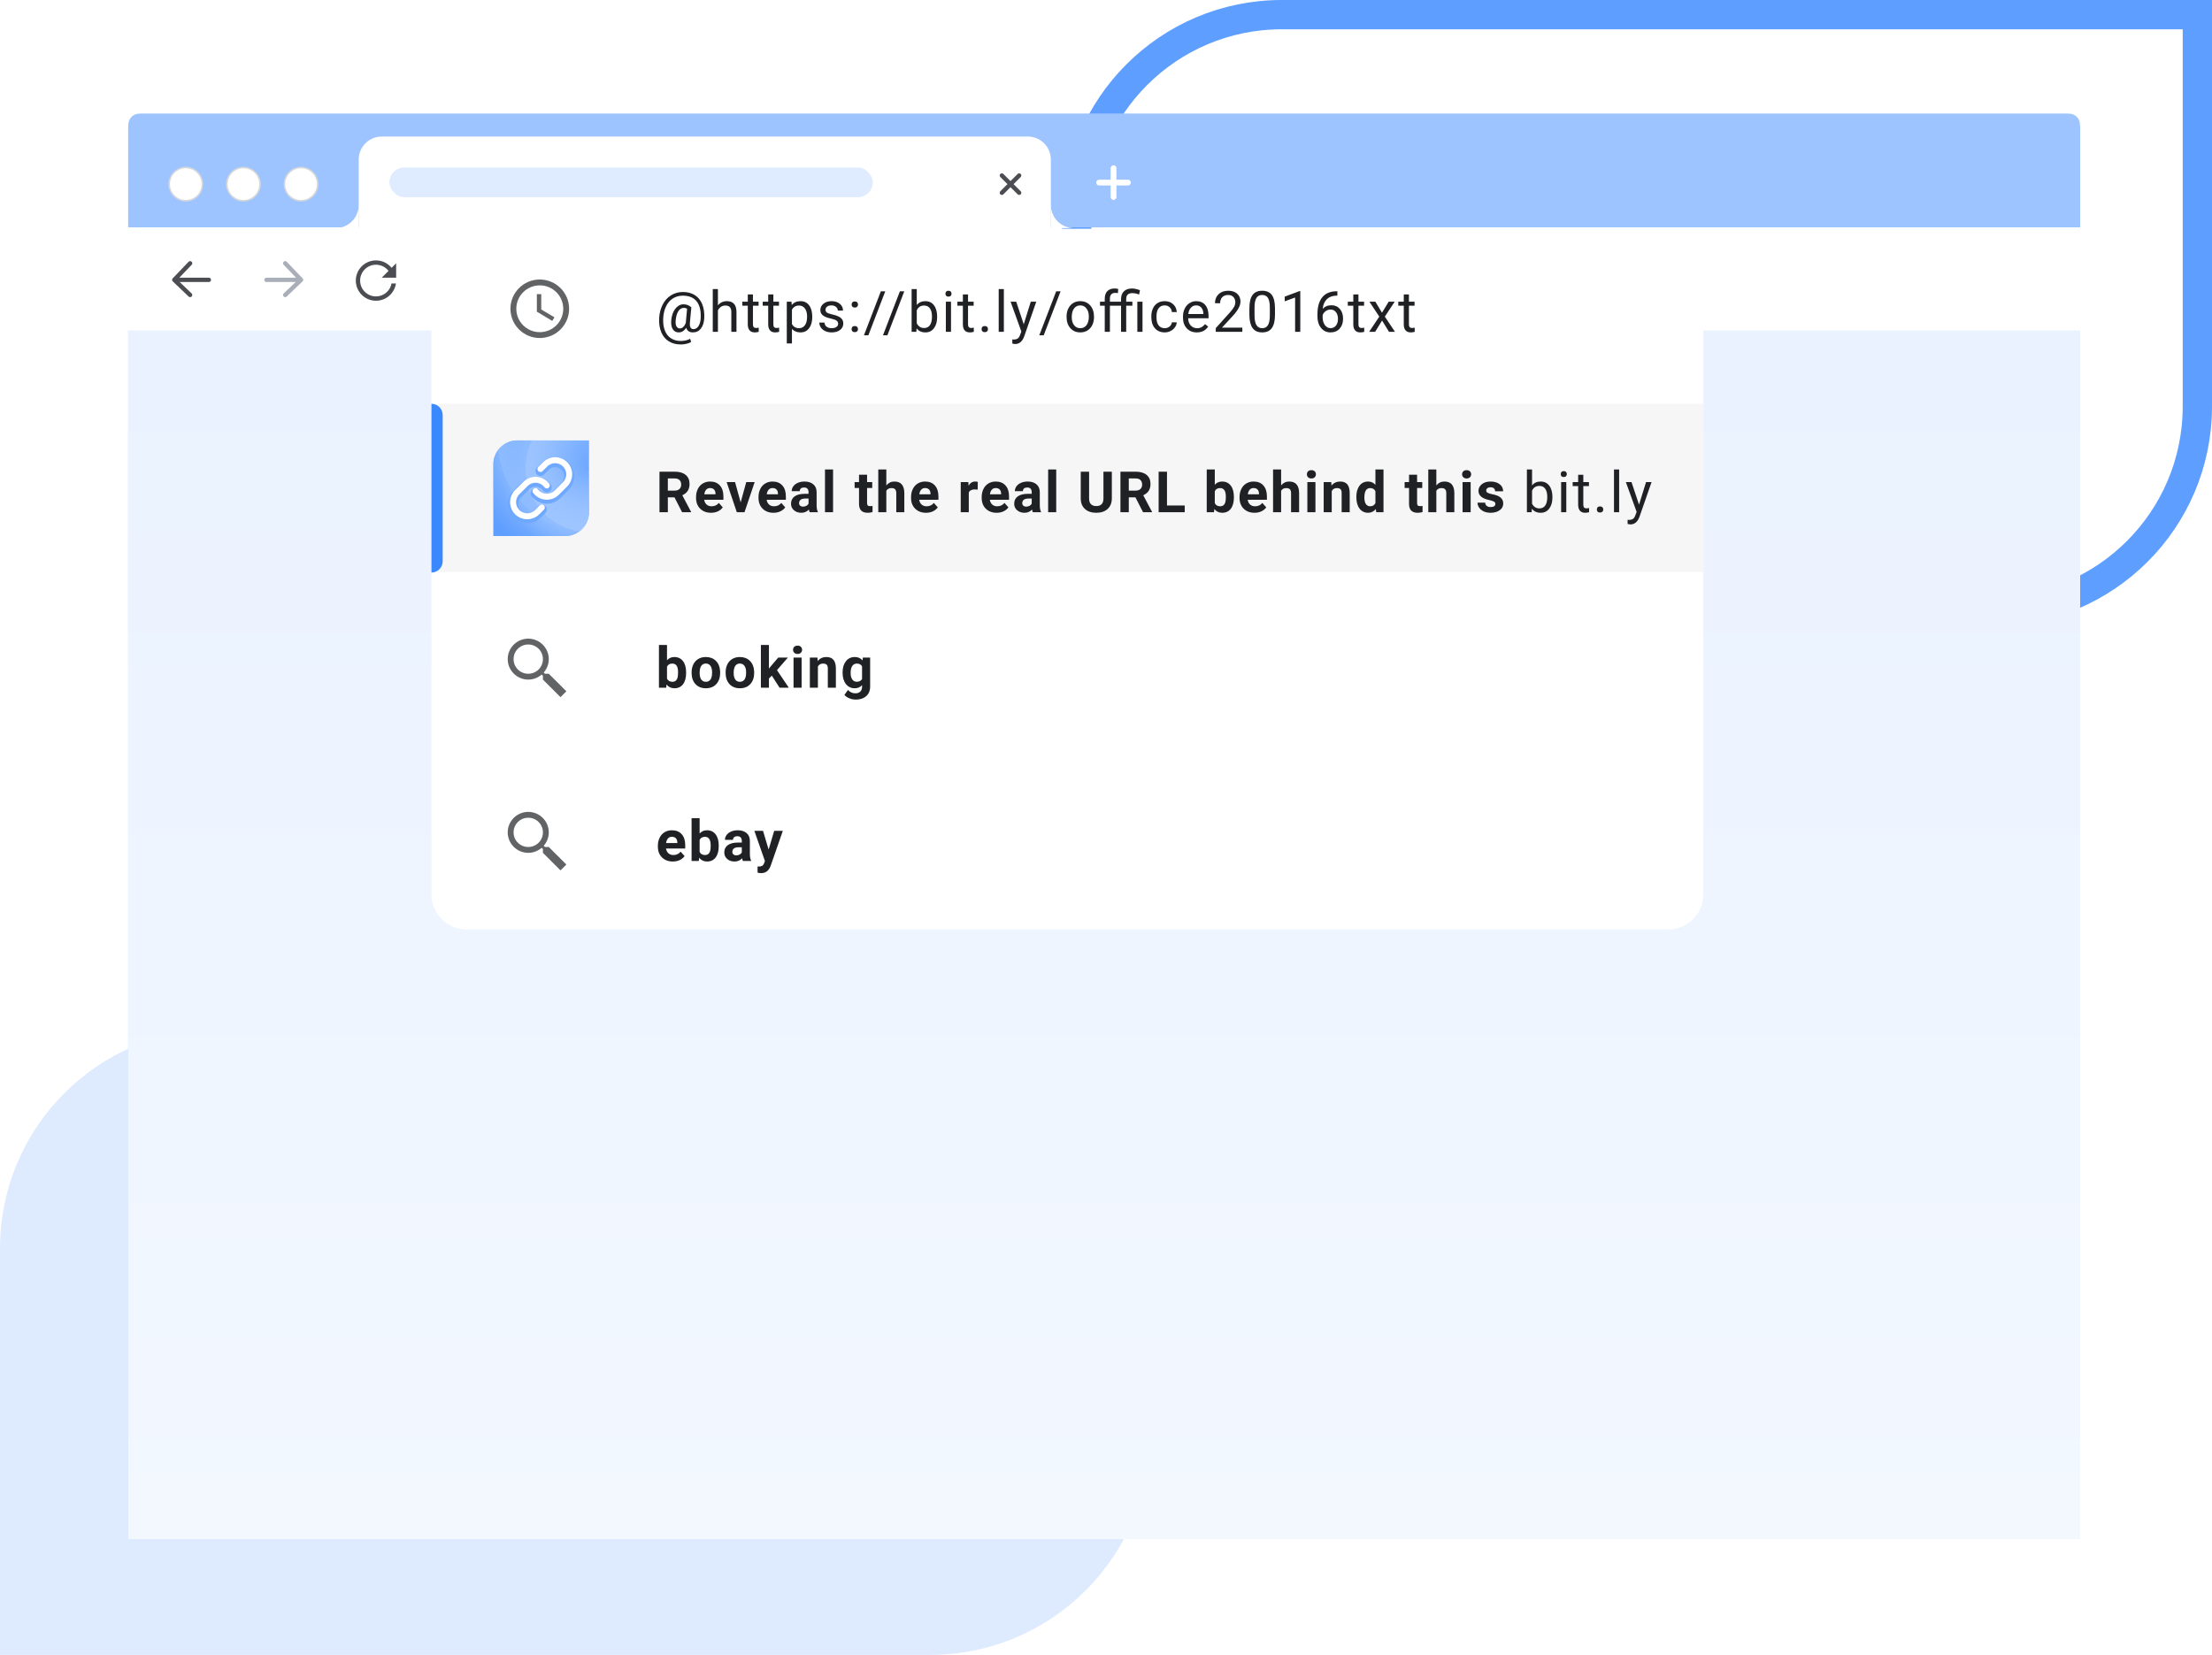 <svg width="604" height="452" viewBox="0 0 604 452" fill="none" xmlns="http://www.w3.org/2000/svg">
<path d="M294 60C294 29.072 319.072 4 350 4H600V111C600 141.928 574.928 167 544 167H294V60Z" stroke="#5D9EFF" stroke-width="8"/>
<path opacity="0.2" d="M0 341C0 307.863 26.863 281 60 281H314V392C314 425.137 287.137 452 254 452H0V341Z" fill="#5D9EFF"/>
<rect x="35" y="90.222" width="533" height="330.164" fill="#C7DDFF"/>
<rect x="35" y="90.222" width="533" height="330.164" fill="url(#paint0_linear)"/>
<g clip-path="url(#clip0)">
<rect width="651.444" height="28.324" transform="translate(35 62.471)" fill="white"/>
<g filter="url(#filter0_d)">
<rect x="35" y="62.471" width="651" height="28" fill="white"/>
</g>
<path fill-rule="evenodd" clip-rule="evenodd" d="M138.853 75.059V74.272C138.853 73.403 138.149 72.699 137.28 72.699C136.411 72.699 135.706 73.403 135.706 74.272V75.059H136.493H138.067H138.853ZM134.92 75.27V75.059V74.272C134.92 72.969 135.976 71.912 137.28 71.912C138.583 71.912 139.64 72.969 139.64 74.272V75.059V75.27C140.111 75.542 140.427 76.05 140.427 76.633V78.993C140.427 79.862 139.722 80.566 138.853 80.566H135.706C134.837 80.566 134.133 79.862 134.133 78.993V76.633C134.133 76.05 134.449 75.542 134.92 75.27Z" fill="#4B4D52"/>
<rect width="22.029" height="22.029" transform="translate(91.647 65.618)" fill="white"/>
<path d="M102.662 80.96C104.783 80.96 106.548 79.434 106.918 77.419H108.114C107.732 80.088 105.437 82.14 102.662 82.14C99.62 82.14 97.155 79.674 97.155 76.633C97.155 73.591 99.62 71.125 102.662 71.125C104.383 71.125 105.92 71.915 106.93 73.151L108.169 71.912V75.846H104.236L106.09 73.991C105.299 72.966 104.058 72.305 102.662 72.305C100.272 72.305 98.335 74.243 98.335 76.633C98.335 79.022 100.272 80.96 102.662 80.96Z" fill="#4B4D52"/>
<rect width="22.029" height="22.029" transform="translate(66.471 65.618)" fill="white"/>
<path d="M72.765 76.436H82.206M82.206 76.436L77.879 71.912M82.206 76.436L77.879 80.566" stroke="#A9AEB8" stroke-width="1.18" stroke-linecap="round" stroke-linejoin="round"/>
<rect width="22.029" height="22.029" transform="translate(41.294 65.618)" fill="white"/>
<path d="M57.029 76.436H47.588M47.588 76.436L51.916 71.912M47.588 76.436L51.916 80.566" stroke="#4B4D52" stroke-width="1.18" stroke-linecap="round" stroke-linejoin="round"/>
<g clip-path="url(#clip1)">
<path d="M35 36.035C35 34.273 35 33.392 35.343 32.718C35.645 32.126 36.126 31.645 36.718 31.343C37.392 31 38.273 31 40.035 31H562.965C564.727 31 565.608 31 566.282 31.343C566.874 31.645 567.355 32.126 567.657 32.718C568 33.392 568 34.273 568 36.035V62.092H35V36.035Z" fill="#9DC4FF"/>
<path d="M300.126 49.868H307.994M304.06 45.934V53.802" stroke="white" stroke-width="1.574" stroke-linecap="round" stroke-linejoin="round"/>
<path d="M97.942 43.588C97.942 40.112 100.76 37.294 104.236 37.294H280.647C284.124 37.294 286.942 40.112 286.942 43.588V62.294H97.942V43.588Z" fill="white"/>
<path d="M273.566 47.934L278.287 52.654M278.287 47.934L273.566 52.654" stroke="#4B4D52" stroke-width="1.18" stroke-linecap="round" stroke-linejoin="round"/>
<path d="M293.236 62.294H286.942V56C286.942 59.476 289.76 62.294 293.236 62.294Z" fill="white"/>
<path d="M91.647 62.294H97.942V56C97.942 59.476 95.124 62.294 91.647 62.294Z" fill="white"/>
<circle cx="82.206" cy="50.294" r="4.721" fill="white"/>
<circle cx="82.206" cy="50.294" r="4.524" stroke="black" stroke-opacity="0.16" stroke-width="0.393"/>
<circle cx="66.471" cy="50.294" r="4.721" fill="white"/>
<circle cx="66.471" cy="50.294" r="4.524" stroke="black" stroke-opacity="0.16" stroke-width="0.393"/>
<circle cx="50.735" cy="50.294" r="4.721" fill="white"/>
<circle cx="50.735" cy="50.294" r="4.524" stroke="black" stroke-opacity="0.16" stroke-width="0.393"/>
<rect opacity="0.3" x="106.325" y="45.748" width="131.992" height="8.111" rx="4.056" fill="#95C0FF"/>
</g>
</g>
<g filter="url(#filter1_d)">
<path d="M117.806 75.485C117.806 70.191 122.098 65.899 127.392 65.899H455.505C460.8 65.899 465.092 70.191 465.092 75.485V240.536C465.092 245.83 460.8 250.122 455.505 250.122H127.392C122.098 250.122 117.806 245.83 117.806 240.536V75.485Z" fill="white"/>
</g>
<path d="M117.806 110.289H465.092V156.253H117.806V110.289Z" fill="#F6F6F6"/>
<path d="M147.382 76.344C142.96 76.344 139.38 79.923 139.38 84.333C139.38 88.743 142.96 92.322 147.382 92.322C151.812 92.322 155.401 88.743 155.401 84.333C155.401 79.923 151.812 76.344 147.382 76.344ZM147.39 90.724C143.849 90.724 140.982 87.864 140.982 84.333C140.982 80.802 143.849 77.942 147.39 77.942C150.931 77.942 153.799 80.802 153.799 84.333C153.799 87.864 150.931 90.724 147.39 90.724Z" fill="#626365"/>
<path d="M147.791 80.338H146.589V85.131L150.795 87.647L151.395 86.665L147.791 84.532V80.338Z" fill="#626365"/>
<path d="M192.307 86.82C192.246 88.047 191.942 89.015 191.394 89.725C190.847 90.435 190.114 90.79 189.196 90.79C188.248 90.79 187.639 90.364 187.37 89.512C187.097 89.943 186.782 90.265 186.427 90.478C186.077 90.686 185.715 90.79 185.34 90.79C184.619 90.79 184.074 90.496 183.704 89.908C183.334 89.32 183.197 88.506 183.293 87.466C183.369 86.629 183.56 85.884 183.864 85.23C184.173 84.57 184.569 84.053 185.051 83.678C185.537 83.303 186.047 83.115 186.579 83.115C186.99 83.115 187.358 83.171 187.682 83.282C188.007 83.389 188.372 83.602 188.778 83.921L188.382 88.135C188.286 89.307 188.61 89.892 189.356 89.892C189.929 89.892 190.393 89.609 190.748 89.041C191.103 88.473 191.295 87.732 191.326 86.82C191.422 84.847 191.055 83.343 190.223 82.309C189.396 81.274 188.136 80.757 186.442 80.757C185.423 80.757 184.518 81.011 183.727 81.518C182.936 82.02 182.312 82.748 181.856 83.701C181.399 84.654 181.143 85.755 181.088 87.002C181.027 88.26 181.179 89.352 181.544 90.28C181.909 91.203 182.464 91.908 183.21 92.395C183.96 92.887 184.865 93.133 185.925 93.133C186.382 93.133 186.838 93.077 187.294 92.966C187.756 92.854 188.139 92.709 188.443 92.532L188.724 93.407C188.41 93.605 187.992 93.767 187.469 93.894C186.952 94.02 186.427 94.084 185.895 94.084C184.627 94.084 183.537 93.797 182.624 93.224C181.711 92.656 181.027 91.835 180.57 90.76C180.119 89.69 179.924 88.437 179.985 87.002C180.045 85.608 180.357 84.355 180.92 83.244C181.483 82.129 182.246 81.269 183.21 80.666C184.173 80.057 185.261 79.753 186.473 79.753C187.736 79.753 188.818 80.037 189.721 80.605C190.624 81.173 191.295 81.992 191.737 83.062C192.178 84.132 192.368 85.384 192.307 86.82ZM184.503 87.466C184.432 88.186 184.498 88.739 184.701 89.124C184.909 89.51 185.236 89.702 185.682 89.702C185.986 89.702 186.278 89.573 186.557 89.314C186.841 89.056 187.074 88.686 187.256 88.204L187.264 88.135L187.614 84.309C187.33 84.162 187.026 84.089 186.701 84.089C186.108 84.089 185.616 84.391 185.225 84.994C184.84 85.597 184.599 86.421 184.503 87.466ZM196.034 83.404C196.658 82.638 197.469 82.256 198.468 82.256C200.208 82.256 201.085 83.237 201.1 85.199V90.638H199.693V85.192C199.688 84.598 199.551 84.16 199.282 83.876C199.019 83.592 198.605 83.45 198.042 83.45C197.586 83.45 197.185 83.572 196.841 83.815C196.496 84.058 196.227 84.378 196.034 84.773V90.638H194.627V78.954H196.034V83.404ZM205.596 80.415V82.408H207.132V83.496H205.596V88.599C205.596 88.929 205.664 89.177 205.801 89.345C205.938 89.507 206.171 89.588 206.501 89.588C206.663 89.588 206.886 89.558 207.17 89.497V90.638C206.8 90.739 206.44 90.79 206.09 90.79C205.461 90.79 204.987 90.6 204.668 90.22C204.348 89.839 204.189 89.299 204.189 88.599V83.496H202.69V82.408H204.189V80.415H205.596ZM211.172 80.415V82.408H212.708V83.496H211.172V88.599C211.172 88.929 211.24 89.177 211.377 89.345C211.514 89.507 211.747 89.588 212.077 89.588C212.239 89.588 212.462 89.558 212.746 89.497V90.638C212.376 90.739 212.016 90.79 211.666 90.79C211.037 90.79 210.563 90.6 210.244 90.22C209.924 89.839 209.764 89.299 209.764 88.599V83.496H208.266V82.408H209.764V80.415H211.172ZM221.79 86.614C221.79 87.867 221.504 88.876 220.931 89.641C220.358 90.407 219.582 90.79 218.603 90.79C217.604 90.79 216.818 90.473 216.245 89.839V93.802H214.838V82.408H216.123L216.192 83.32C216.765 82.611 217.561 82.256 218.58 82.256C219.569 82.256 220.35 82.628 220.923 83.374C221.501 84.119 221.79 85.156 221.79 86.485V86.614ZM220.383 86.454C220.383 85.526 220.185 84.794 219.79 84.256C219.394 83.719 218.852 83.45 218.162 83.45C217.31 83.45 216.671 83.828 216.245 84.583V88.516C216.666 89.266 217.31 89.641 218.177 89.641C218.852 89.641 219.387 89.375 219.782 88.843C220.183 88.305 220.383 87.509 220.383 86.454ZM228.857 88.455C228.857 88.075 228.712 87.78 228.423 87.573C228.139 87.359 227.64 87.177 226.925 87.025C226.215 86.873 225.649 86.69 225.228 86.477C224.813 86.264 224.503 86.011 224.301 85.717C224.103 85.422 224.004 85.073 224.004 84.667C224.004 83.992 224.288 83.422 224.856 82.955C225.429 82.489 226.159 82.256 227.046 82.256C227.98 82.256 228.735 82.496 229.313 82.978C229.896 83.46 230.188 84.076 230.188 84.827H228.773C228.773 84.441 228.608 84.109 228.279 83.83C227.954 83.551 227.543 83.412 227.046 83.412C226.534 83.412 226.134 83.523 225.845 83.746C225.556 83.97 225.411 84.261 225.411 84.621C225.411 84.961 225.545 85.217 225.814 85.389C226.083 85.562 226.567 85.727 227.267 85.884C227.972 86.041 228.542 86.229 228.978 86.447C229.415 86.665 229.737 86.928 229.945 87.238C230.157 87.542 230.264 87.915 230.264 88.356C230.264 89.091 229.97 89.682 229.382 90.128C228.793 90.57 228.03 90.79 227.092 90.79C226.433 90.79 225.85 90.673 225.343 90.44C224.835 90.207 224.437 89.882 224.148 89.466C223.864 89.046 223.722 88.592 223.722 88.105H225.13C225.155 88.577 225.343 88.952 225.692 89.231C226.047 89.505 226.514 89.641 227.092 89.641C227.625 89.641 228.051 89.535 228.37 89.322C228.695 89.104 228.857 88.815 228.857 88.455ZM232.531 89.9C232.531 89.657 232.602 89.454 232.744 89.292C232.891 89.129 233.109 89.048 233.398 89.048C233.687 89.048 233.905 89.129 234.052 89.292C234.204 89.454 234.28 89.657 234.28 89.9C234.28 90.133 234.204 90.329 234.052 90.486C233.905 90.643 233.687 90.722 233.398 90.722C233.109 90.722 232.891 90.643 232.744 90.486C232.602 90.329 232.531 90.133 232.531 89.9ZM232.538 83.184C232.538 82.94 232.609 82.737 232.751 82.575C232.898 82.413 233.117 82.332 233.406 82.332C233.695 82.332 233.913 82.413 234.06 82.575C234.212 82.737 234.288 82.94 234.288 83.184C234.288 83.417 234.212 83.612 234.06 83.769C233.913 83.927 233.695 84.005 233.406 84.005C233.117 84.005 232.898 83.927 232.751 83.769C232.609 83.612 232.538 83.417 232.538 83.184ZM237.11 91.589H235.901L240.525 79.563H241.727L237.11 91.589ZM242.305 91.589H241.096L245.721 79.563H246.923L242.305 91.589ZM255.891 86.614C255.891 87.872 255.602 88.883 255.024 89.649C254.445 90.41 253.67 90.79 252.696 90.79C251.656 90.79 250.853 90.422 250.285 89.687L250.216 90.638H248.923V78.954H250.33V83.313C250.898 82.608 251.682 82.256 252.681 82.256C253.68 82.256 254.463 82.633 255.031 83.389C255.604 84.144 255.891 85.179 255.891 86.492V86.614ZM254.483 86.454C254.483 85.496 254.298 84.756 253.928 84.233C253.558 83.711 253.026 83.45 252.331 83.45C251.403 83.45 250.736 83.881 250.33 84.743V88.303C250.761 89.165 251.433 89.596 252.346 89.596C253.02 89.596 253.545 89.335 253.921 88.812C254.296 88.29 254.483 87.504 254.483 86.454ZM259.679 90.638H258.272V82.408H259.679V90.638ZM258.158 80.225C258.158 79.996 258.226 79.804 258.363 79.647C258.505 79.489 258.713 79.411 258.987 79.411C259.26 79.411 259.468 79.489 259.61 79.647C259.752 79.804 259.823 79.996 259.823 80.225C259.823 80.453 259.752 80.643 259.61 80.795C259.468 80.947 259.26 81.023 258.987 81.023C258.713 81.023 258.505 80.947 258.363 80.795C258.226 80.643 258.158 80.453 258.158 80.225ZM264.326 80.415V82.408H265.863V83.496H264.326V88.599C264.326 88.929 264.395 89.177 264.532 89.345C264.669 89.507 264.902 89.588 265.232 89.588C265.394 89.588 265.617 89.558 265.901 89.497V90.638C265.531 90.739 265.171 90.79 264.821 90.79C264.192 90.79 263.718 90.6 263.398 90.22C263.079 89.839 262.919 89.299 262.919 88.599V83.496H261.421V82.408H262.919V80.415H264.326ZM268.023 89.9C268.023 89.657 268.094 89.454 268.236 89.292C268.383 89.129 268.601 89.048 268.89 89.048C269.18 89.048 269.398 89.129 269.545 89.292C269.697 89.454 269.773 89.657 269.773 89.9C269.773 90.133 269.697 90.329 269.545 90.486C269.398 90.643 269.18 90.722 268.89 90.722C268.601 90.722 268.383 90.643 268.236 90.486C268.094 90.329 268.023 90.133 268.023 89.9ZM274.109 90.638H272.701V78.954H274.109V90.638ZM279.54 88.577L281.457 82.408H282.963L279.654 91.908C279.142 93.277 278.328 93.962 277.212 93.962L276.946 93.939L276.421 93.84V92.699L276.801 92.73C277.278 92.73 277.648 92.633 277.912 92.441C278.181 92.248 278.401 91.895 278.574 91.383L278.886 90.547L275.95 82.408H277.486L279.54 88.577ZM284.986 91.589H283.777L288.401 79.563H289.603L284.986 91.589ZM291.231 86.447C291.231 85.641 291.388 84.915 291.703 84.271C292.022 83.627 292.463 83.13 293.026 82.781C293.594 82.431 294.241 82.256 294.966 82.256C296.087 82.256 296.992 82.644 297.681 83.419C298.376 84.195 298.724 85.227 298.724 86.515V86.614C298.724 87.415 298.569 88.135 298.26 88.774C297.955 89.408 297.517 89.903 296.944 90.258C296.376 90.613 295.722 90.79 294.981 90.79C293.866 90.79 292.96 90.402 292.266 89.626C291.576 88.85 291.231 87.823 291.231 86.546V86.447ZM292.646 86.614C292.646 87.527 292.856 88.26 293.277 88.812C293.703 89.365 294.271 89.641 294.981 89.641C295.696 89.641 296.264 89.363 296.685 88.805C297.106 88.242 297.316 87.456 297.316 86.447C297.316 85.544 297.101 84.814 296.67 84.256C296.244 83.693 295.676 83.412 294.966 83.412C294.271 83.412 293.711 83.688 293.285 84.241C292.859 84.794 292.646 85.585 292.646 86.614ZM301.66 90.638V83.496H300.359V82.408H301.66V81.563C301.66 80.681 301.896 79.999 302.367 79.517C302.839 79.035 303.506 78.795 304.368 78.795C304.692 78.795 305.014 78.838 305.334 78.924L305.258 80.065C305.019 80.019 304.766 79.996 304.497 79.996C304.041 79.996 303.688 80.131 303.44 80.4C303.191 80.663 303.067 81.044 303.067 81.541V82.408H306.11V81.708C306.11 80.79 306.371 80.075 306.893 79.563C307.42 79.051 308.163 78.795 309.122 78.795C309.69 78.795 310.407 78.949 311.274 79.259L311.039 80.445C310.405 80.192 309.799 80.065 309.221 80.065C308.617 80.065 308.181 80.199 307.912 80.468C307.649 80.737 307.517 81.145 307.517 81.693V82.408H309.205V83.496H307.517V90.638H306.11V83.496H303.067V90.638H301.66ZM311.967 90.638H310.559V82.408H311.967V90.638ZM318.044 89.641C318.546 89.641 318.985 89.489 319.36 89.185C319.735 88.881 319.943 88.501 319.984 88.044H321.315C321.29 88.516 321.127 88.965 320.828 89.391C320.529 89.816 320.128 90.156 319.626 90.41C319.129 90.663 318.602 90.79 318.044 90.79C316.924 90.79 316.031 90.417 315.367 89.672C314.708 88.921 314.378 87.897 314.378 86.599V86.363C314.378 85.562 314.525 84.849 314.819 84.226C315.113 83.602 315.534 83.118 316.082 82.773C316.634 82.428 317.286 82.256 318.037 82.256C318.96 82.256 319.725 82.532 320.334 83.085C320.947 83.637 321.274 84.355 321.315 85.237H319.984C319.943 84.705 319.74 84.269 319.375 83.929C319.015 83.584 318.569 83.412 318.037 83.412C317.322 83.412 316.766 83.67 316.371 84.188C315.98 84.7 315.785 85.443 315.785 86.416V86.683C315.785 87.631 315.98 88.361 316.371 88.873C316.761 89.385 317.319 89.641 318.044 89.641ZM326.792 90.79C325.676 90.79 324.768 90.425 324.069 89.695C323.369 88.959 323.019 87.978 323.019 86.751V86.492C323.019 85.676 323.174 84.948 323.483 84.309C323.797 83.665 324.233 83.163 324.791 82.803C325.354 82.438 325.963 82.256 326.617 82.256C327.687 82.256 328.518 82.608 329.112 83.313C329.705 84.018 330.002 85.027 330.002 86.34V86.926H324.426C324.446 87.737 324.682 88.394 325.134 88.896C325.59 89.393 326.168 89.641 326.868 89.641C327.365 89.641 327.786 89.54 328.131 89.337C328.475 89.134 328.777 88.866 329.036 88.531L329.895 89.2C329.206 90.26 328.171 90.79 326.792 90.79ZM326.617 83.412C326.049 83.412 325.572 83.62 325.187 84.035C324.801 84.446 324.563 85.024 324.472 85.77H328.595V85.663C328.554 84.948 328.361 84.396 328.016 84.005C327.672 83.61 327.205 83.412 326.617 83.412ZM339.229 90.638H331.972V89.626L335.806 85.367C336.374 84.723 336.764 84.2 336.977 83.8C337.195 83.394 337.304 82.976 337.304 82.545C337.304 81.967 337.129 81.492 336.779 81.122C336.429 80.752 335.963 80.567 335.38 80.567C334.68 80.567 334.135 80.767 333.744 81.168C333.359 81.563 333.166 82.116 333.166 82.826H331.759C331.759 81.807 332.086 80.983 332.74 80.354C333.399 79.725 334.279 79.411 335.38 79.411C336.409 79.411 337.223 79.682 337.821 80.225C338.42 80.762 338.719 81.48 338.719 82.377C338.719 83.468 338.024 84.766 336.635 86.272L333.668 89.489H339.229V90.638ZM348.143 85.914C348.143 87.562 347.862 88.787 347.299 89.588C346.736 90.389 345.856 90.79 344.66 90.79C343.478 90.79 342.603 90.4 342.035 89.619C341.467 88.833 341.173 87.661 341.153 86.105V84.226C341.153 82.598 341.434 81.388 341.997 80.597C342.56 79.806 343.443 79.411 344.644 79.411C345.836 79.411 346.713 79.794 347.276 80.559C347.839 81.32 348.128 82.496 348.143 84.089V85.914ZM346.736 83.99C346.736 82.798 346.569 81.931 346.234 81.388C345.899 80.841 345.37 80.567 344.644 80.567C343.924 80.567 343.399 80.838 343.07 81.381C342.74 81.924 342.57 82.758 342.56 83.883V86.135C342.56 87.332 342.733 88.216 343.077 88.79C343.427 89.358 343.955 89.641 344.66 89.641C345.354 89.641 345.869 89.373 346.204 88.835C346.544 88.298 346.721 87.451 346.736 86.295V83.99ZM355.05 90.638H353.635V81.259L350.798 82.301V81.023L354.83 79.51H355.05V90.638ZM365.175 79.555V80.749H364.916C363.821 80.77 362.948 81.094 362.299 81.723C361.65 82.352 361.275 83.237 361.174 84.378C361.757 83.708 362.553 83.374 363.562 83.374C364.525 83.374 365.294 83.713 365.867 84.393C366.445 85.073 366.734 85.95 366.734 87.025C366.734 88.166 366.422 89.079 365.798 89.763C365.18 90.448 364.348 90.79 363.303 90.79C362.244 90.79 361.384 90.384 360.725 89.573C360.066 88.757 359.736 87.707 359.736 86.424V85.884C359.736 83.845 360.169 82.289 361.037 81.213C361.909 80.133 363.204 79.581 364.924 79.555H365.175ZM363.326 84.545C362.844 84.545 362.401 84.69 361.995 84.979C361.589 85.268 361.308 85.63 361.151 86.066V86.584C361.151 87.496 361.356 88.232 361.767 88.79C362.178 89.347 362.69 89.626 363.303 89.626C363.937 89.626 364.434 89.393 364.794 88.927C365.159 88.46 365.342 87.849 365.342 87.093C365.342 86.333 365.157 85.719 364.787 85.253C364.422 84.781 363.935 84.545 363.326 84.545ZM370.933 80.415V82.408H372.469V83.496H370.933V88.599C370.933 88.929 371.001 89.177 371.138 89.345C371.275 89.507 371.508 89.588 371.838 89.588C372 89.588 372.223 89.558 372.507 89.497V90.638C372.137 90.739 371.777 90.79 371.427 90.79C370.798 90.79 370.324 90.6 370.005 90.22C369.685 89.839 369.526 89.299 369.526 88.599V83.496H368.027V82.408H369.526V80.415H370.933ZM377.36 85.412L379.186 82.408H380.829L378.136 86.477L380.913 90.638H379.285L377.383 87.557L375.482 90.638H373.846L376.623 86.477L373.93 82.408H375.558L377.36 85.412ZM384.716 80.415V82.408H386.252V83.496H384.716V88.599C384.716 88.929 384.784 89.177 384.921 89.345C385.058 89.507 385.291 89.588 385.621 89.588C385.783 89.588 386.006 89.558 386.29 89.497V90.638C385.92 90.739 385.56 90.79 385.21 90.79C384.582 90.79 384.107 90.6 383.788 90.22C383.468 89.839 383.309 89.299 383.309 88.599V83.496H381.81V82.408H383.309V80.415H384.716Z" fill="#202124"/>
<path d="M144.24 126.503C141.153 126.503 138.633 129.016 138.633 132.095C138.633 135.174 141.153 137.687 144.24 137.687C145.641 137.687 146.92 137.166 147.905 136.314L148.246 136.654V137.687L153.052 142.48L154.654 140.883L149.848 136.089H148.812L148.471 135.749C149.326 134.767 149.848 133.491 149.848 132.095C149.848 129.016 147.328 126.503 144.24 126.503ZM144.24 128.101C146.462 128.101 148.246 129.88 148.246 132.095C148.246 134.311 146.462 136.089 144.24 136.089C142.019 136.089 140.235 134.311 140.235 132.095C140.235 129.88 142.019 128.101 144.24 128.101Z" fill="#626365"/>
<path d="M184.176 135.85H182.358V139.904H180.076V128.829H184.191C185.499 128.829 186.508 129.121 187.218 129.704C187.928 130.287 188.283 131.111 188.283 132.176C188.283 132.932 188.118 133.563 187.789 134.07C187.464 134.572 186.97 134.973 186.306 135.272L188.702 139.798V139.904H186.252L184.176 135.85ZM182.358 134.002H184.199C184.772 134.002 185.215 133.857 185.53 133.568C185.844 133.274 186.001 132.871 186.001 132.359C186.001 131.836 185.852 131.426 185.553 131.126C185.258 130.827 184.805 130.678 184.191 130.678H182.358V134.002ZM194.148 140.056C192.941 140.056 191.957 139.686 191.197 138.946C190.441 138.206 190.063 137.219 190.063 135.987V135.774C190.063 134.947 190.223 134.21 190.543 133.56C190.862 132.906 191.313 132.404 191.896 132.054C192.485 131.699 193.154 131.522 193.905 131.522C195.03 131.522 195.915 131.877 196.559 132.587C197.208 133.297 197.533 134.303 197.533 135.607V136.504H192.292C192.363 137.042 192.576 137.473 192.931 137.797C193.291 138.122 193.745 138.284 194.292 138.284C195.139 138.284 195.801 137.977 196.278 137.364L197.358 138.573C197.028 139.04 196.582 139.405 196.019 139.668C195.456 139.927 194.833 140.056 194.148 140.056ZM193.897 133.302C193.461 133.302 193.106 133.449 192.832 133.743C192.563 134.037 192.391 134.458 192.315 135.006H195.373V134.831C195.362 134.344 195.231 133.969 194.977 133.705C194.724 133.436 194.363 133.302 193.897 133.302ZM202.241 137.219L203.77 131.674H206.067L203.291 139.904H201.192L198.415 131.674H200.712L202.241 137.219ZM211.202 140.056C209.995 140.056 209.011 139.686 208.251 138.946C207.495 138.206 207.117 137.219 207.117 135.987V135.774C207.117 134.947 207.277 134.21 207.596 133.56C207.916 132.906 208.367 132.404 208.95 132.054C209.539 131.699 210.208 131.522 210.959 131.522C212.084 131.522 212.969 131.877 213.613 132.587C214.262 133.297 214.587 134.303 214.587 135.607V136.504H209.346C209.417 137.042 209.63 137.473 209.985 137.797C210.345 138.122 210.799 138.284 211.346 138.284C212.193 138.284 212.855 137.977 213.332 137.364L214.412 138.573C214.082 139.04 213.636 139.405 213.073 139.668C212.51 139.927 211.887 140.056 211.202 140.056ZM210.951 133.302C210.515 133.302 210.16 133.449 209.886 133.743C209.617 134.037 209.445 134.458 209.369 135.006H212.427V134.831C212.416 134.344 212.285 133.969 212.031 133.705C211.777 133.436 211.417 133.302 210.951 133.302ZM221.09 139.904C220.989 139.707 220.916 139.461 220.87 139.166C220.337 139.76 219.645 140.056 218.793 140.056C217.987 140.056 217.318 139.823 216.785 139.357C216.258 138.89 215.994 138.302 215.994 137.592C215.994 136.72 216.316 136.05 216.96 135.584C217.609 135.117 218.545 134.881 219.767 134.876H220.779V134.405C220.779 134.024 220.68 133.72 220.482 133.492C220.289 133.264 219.982 133.15 219.562 133.15C219.191 133.15 218.9 133.238 218.687 133.416C218.479 133.593 218.375 133.837 218.375 134.146H216.177C216.177 133.67 216.324 133.228 216.618 132.823C216.912 132.417 217.328 132.1 217.865 131.872C218.403 131.639 219.006 131.522 219.676 131.522C220.69 131.522 221.494 131.778 222.087 132.29C222.685 132.797 222.984 133.512 222.984 134.435V138.003C222.99 138.784 223.099 139.374 223.312 139.775V139.904H221.09ZM219.273 138.375C219.597 138.375 219.896 138.304 220.17 138.162C220.444 138.015 220.647 137.82 220.779 137.577V136.162H219.957C218.857 136.162 218.271 136.542 218.2 137.303L218.192 137.432C218.192 137.706 218.289 137.932 218.481 138.109C218.674 138.287 218.938 138.375 219.273 138.375ZM227.472 139.904H225.267V128.221H227.472V139.904ZM236.76 129.651V131.674H238.167V133.287H236.76V137.394C236.76 137.698 236.818 137.916 236.935 138.048C237.052 138.18 237.275 138.246 237.604 138.246C237.848 138.246 238.063 138.228 238.251 138.193V139.859C237.82 139.991 237.376 140.056 236.92 140.056C235.378 140.056 234.592 139.278 234.562 137.721V133.287H233.36V131.674H234.562V129.651H236.76ZM242.016 132.572C242.6 131.872 243.332 131.522 244.215 131.522C246 131.522 246.905 132.559 246.93 134.633V139.904H244.732V134.694C244.732 134.222 244.63 133.875 244.428 133.652C244.225 133.424 243.888 133.309 243.416 133.309C242.772 133.309 242.305 133.558 242.016 134.055V139.904H239.818V128.221H242.016V132.572ZM252.856 140.056C251.649 140.056 250.665 139.686 249.904 138.946C249.149 138.206 248.771 137.219 248.771 135.987V135.774C248.771 134.947 248.931 134.21 249.25 133.56C249.57 132.906 250.021 132.404 250.604 132.054C251.192 131.699 251.862 131.522 252.612 131.522C253.738 131.522 254.623 131.877 255.267 132.587C255.916 133.297 256.241 134.303 256.241 135.607V136.504H251C251.071 137.042 251.284 137.473 251.639 137.797C251.999 138.122 252.453 138.284 253 138.284C253.847 138.284 254.509 137.977 254.985 137.364L256.066 138.573C255.736 139.04 255.29 139.405 254.727 139.668C254.164 139.927 253.54 140.056 252.856 140.056ZM252.605 133.302C252.169 133.302 251.814 133.449 251.54 133.743C251.271 134.037 251.099 134.458 251.023 135.006H254.08V134.831C254.07 134.344 253.938 133.969 253.685 133.705C253.431 133.436 253.071 133.302 252.605 133.302ZM266.958 133.735C266.659 133.695 266.395 133.675 266.167 133.675C265.336 133.675 264.79 133.956 264.532 134.519V139.904H262.334V131.674H264.41L264.471 132.655C264.912 131.9 265.523 131.522 266.304 131.522C266.548 131.522 266.776 131.555 266.989 131.621L266.958 133.735ZM272.138 140.056C270.932 140.056 269.948 139.686 269.187 138.946C268.432 138.206 268.054 137.219 268.054 135.987V135.774C268.054 134.947 268.214 134.21 268.533 133.56C268.852 132.906 269.304 132.404 269.887 132.054C270.475 131.699 271.145 131.522 271.895 131.522C273.021 131.522 273.906 131.877 274.55 132.587C275.199 133.297 275.523 134.303 275.523 135.607V136.504H270.282C270.353 137.042 270.566 137.473 270.921 137.797C271.281 138.122 271.735 138.284 272.283 138.284C273.13 138.284 273.792 137.977 274.268 137.364L275.348 138.573C275.019 139.04 274.573 139.405 274.01 139.668C273.447 139.927 272.823 140.056 272.138 140.056ZM271.887 133.302C271.451 133.302 271.096 133.449 270.823 133.743C270.554 134.037 270.381 134.458 270.305 135.006H273.363V134.831C273.353 134.344 273.221 133.969 272.968 133.705C272.714 133.436 272.354 133.302 271.887 133.302ZM282.027 139.904C281.926 139.707 281.852 139.461 281.806 139.166C281.274 139.76 280.582 140.056 279.73 140.056C278.924 140.056 278.254 139.823 277.722 139.357C277.194 138.89 276.931 138.302 276.931 137.592C276.931 136.72 277.253 136.05 277.897 135.584C278.546 135.117 279.481 134.881 280.703 134.876H281.715V134.405C281.715 134.024 281.616 133.72 281.418 133.492C281.226 133.264 280.919 133.15 280.498 133.15C280.128 133.15 279.836 133.238 279.623 133.416C279.415 133.593 279.311 133.837 279.311 134.146H277.113C277.113 133.67 277.26 133.228 277.554 132.823C277.848 132.417 278.264 132.1 278.802 131.872C279.339 131.639 279.943 131.522 280.612 131.522C281.626 131.522 282.43 131.778 283.023 132.29C283.622 132.797 283.921 133.512 283.921 134.435V138.003C283.926 138.784 284.035 139.374 284.248 139.775V139.904H282.027ZM280.209 138.375C280.534 138.375 280.833 138.304 281.107 138.162C281.38 138.015 281.583 137.82 281.715 137.577V136.162H280.894C279.793 136.162 279.208 136.542 279.137 137.303L279.129 137.432C279.129 137.706 279.225 137.932 279.418 138.109C279.611 138.287 279.874 138.375 280.209 138.375ZM288.409 139.904H286.203V128.221H288.409V139.904ZM303.592 128.829V136.124C303.592 137.336 303.211 138.294 302.451 138.999C301.695 139.704 300.661 140.056 299.347 140.056C298.054 140.056 297.027 139.714 296.267 139.03C295.506 138.345 295.118 137.404 295.103 136.208V128.829H297.385V136.139C297.385 136.864 297.557 137.394 297.902 137.729C298.252 138.058 298.734 138.223 299.347 138.223C300.63 138.223 301.282 137.549 301.302 136.2V128.829H303.592ZM310.042 135.85H308.224V139.904H305.942V128.829H310.057C311.366 128.829 312.375 129.121 313.085 129.704C313.795 130.287 314.15 131.111 314.15 132.176C314.15 132.932 313.985 133.563 313.655 134.07C313.331 134.572 312.836 134.973 312.172 135.272L314.568 139.798V139.904H312.119L310.042 135.85ZM308.224 134.002H310.065C310.638 134.002 311.082 133.857 311.396 133.568C311.71 133.274 311.868 132.871 311.868 132.359C311.868 131.836 311.718 131.426 311.419 131.126C311.125 130.827 310.671 130.678 310.057 130.678H308.224V134.002ZM318.653 138.071H323.498V139.904H316.371V128.829H318.653V138.071ZM336.924 135.865C336.924 137.184 336.642 138.213 336.079 138.953C335.517 139.689 334.731 140.056 333.721 140.056C332.829 140.056 332.116 139.714 331.584 139.03L331.485 139.904H329.507V128.221H331.706V132.412C332.213 131.819 332.88 131.522 333.706 131.522C334.71 131.522 335.496 131.892 336.064 132.633C336.637 133.368 336.924 134.405 336.924 135.744V135.865ZM334.725 135.706C334.725 134.874 334.594 134.268 334.33 133.888C334.066 133.502 333.673 133.309 333.151 133.309C332.451 133.309 331.969 133.596 331.706 134.169V137.417C331.974 137.995 332.461 138.284 333.166 138.284C333.876 138.284 334.343 137.934 334.566 137.234C334.672 136.9 334.725 136.39 334.725 135.706ZM342.553 140.056C341.346 140.056 340.362 139.686 339.601 138.946C338.846 138.206 338.468 137.219 338.468 135.987V135.774C338.468 134.947 338.628 134.21 338.947 133.56C339.267 132.906 339.718 132.404 340.301 132.054C340.889 131.699 341.559 131.522 342.309 131.522C343.435 131.522 344.32 131.877 344.964 132.587C345.613 133.297 345.938 134.303 345.938 135.607V136.504H340.697C340.768 137.042 340.981 137.473 341.336 137.797C341.696 138.122 342.15 138.284 342.697 138.284C343.544 138.284 344.206 137.977 344.682 137.364L345.763 138.573C345.433 139.04 344.987 139.405 344.424 139.668C343.861 139.927 343.237 140.056 342.553 140.056ZM342.302 133.302C341.866 133.302 341.511 133.449 341.237 133.743C340.968 134.037 340.796 134.458 340.719 135.006H343.777V134.831C343.767 134.344 343.635 133.969 343.382 133.705C343.128 133.436 342.768 133.302 342.302 133.302ZM349.817 132.572C350.4 131.872 351.133 131.522 352.015 131.522C353.8 131.522 354.705 132.559 354.731 134.633V139.904H352.532V134.694C352.532 134.222 352.431 133.875 352.228 133.652C352.025 133.424 351.688 133.309 351.217 133.309C350.573 133.309 350.106 133.558 349.817 134.055V139.904H347.619V128.221H349.817V132.572ZM359.188 139.904H356.982V131.674H359.188V139.904ZM356.853 129.544C356.853 129.215 356.962 128.943 357.18 128.73C357.403 128.517 357.705 128.411 358.085 128.411C358.461 128.411 358.76 128.517 358.983 128.73C359.206 128.943 359.318 129.215 359.318 129.544C359.318 129.879 359.203 130.153 358.975 130.366C358.752 130.579 358.455 130.685 358.085 130.685C357.715 130.685 357.416 130.579 357.188 130.366C356.965 130.153 356.853 129.879 356.853 129.544ZM363.509 131.674L363.577 132.625C364.166 131.89 364.954 131.522 365.943 131.522C366.815 131.522 367.464 131.778 367.89 132.29C368.316 132.802 368.534 133.568 368.544 134.587V139.904H366.346V134.641C366.346 134.174 366.245 133.837 366.042 133.629C365.839 133.416 365.502 133.309 365.03 133.309C364.411 133.309 363.947 133.573 363.638 134.101V139.904H361.44V131.674H363.509ZM370.355 135.728C370.355 134.445 370.641 133.424 371.214 132.663C371.792 131.902 372.581 131.522 373.58 131.522C374.381 131.522 375.043 131.821 375.565 132.42V128.221H377.771V139.904H375.786L375.679 139.03C375.132 139.714 374.427 140.056 373.565 140.056C372.596 140.056 371.818 139.676 371.23 138.915C370.646 138.15 370.355 137.087 370.355 135.728ZM372.553 135.888C372.553 136.659 372.687 137.25 372.956 137.66C373.225 138.071 373.615 138.277 374.128 138.277C374.807 138.277 375.286 137.99 375.565 137.417V134.169C375.291 133.596 374.817 133.309 374.143 133.309C373.083 133.309 372.553 134.169 372.553 135.888ZM386.945 129.651V131.674H388.352V133.287H386.945V137.394C386.945 137.698 387.003 137.916 387.12 138.048C387.236 138.18 387.459 138.246 387.789 138.246C388.032 138.246 388.248 138.228 388.436 138.193V139.859C388.005 139.991 387.561 140.056 387.104 140.056C385.563 140.056 384.777 139.278 384.746 137.721V133.287H383.545V131.674H384.746V129.651H386.945ZM392.201 132.572C392.784 131.872 393.517 131.522 394.399 131.522C396.184 131.522 397.089 132.559 397.115 134.633V139.904H394.916V134.694C394.916 134.222 394.815 133.875 394.612 133.652C394.409 133.424 394.072 133.309 393.601 133.309C392.956 133.309 392.49 133.558 392.201 134.055V139.904H390.003V128.221H392.201V132.572ZM401.572 139.904H399.366V131.674H401.572V139.904ZM399.237 129.544C399.237 129.215 399.346 128.943 399.564 128.73C399.787 128.517 400.089 128.411 400.469 128.411C400.845 128.411 401.144 128.517 401.367 128.73C401.59 128.943 401.702 129.215 401.702 129.544C401.702 129.879 401.587 130.153 401.359 130.366C401.136 130.579 400.839 130.685 400.469 130.685C400.099 130.685 399.8 130.579 399.572 130.366C399.349 130.153 399.237 129.879 399.237 129.544ZM408.327 137.63C408.327 137.361 408.193 137.151 407.924 136.999C407.66 136.841 407.234 136.702 406.646 136.58C404.688 136.17 403.71 135.338 403.71 134.085C403.71 133.355 404.011 132.747 404.615 132.26C405.223 131.768 406.017 131.522 406.996 131.522C408.04 131.522 408.875 131.768 409.498 132.26C410.127 132.752 410.441 133.391 410.441 134.177H408.243C408.243 133.862 408.142 133.604 407.939 133.401C407.736 133.193 407.419 133.089 406.988 133.089C406.618 133.089 406.331 133.173 406.129 133.34C405.926 133.507 405.824 133.72 405.824 133.979C405.824 134.222 405.938 134.42 406.167 134.572C406.4 134.719 406.79 134.849 407.338 134.96C407.886 135.067 408.347 135.188 408.722 135.325C409.884 135.751 410.464 136.489 410.464 137.539C410.464 138.289 410.142 138.898 409.498 139.364C408.854 139.826 408.023 140.056 407.003 140.056C406.314 140.056 405.7 139.935 405.163 139.691C404.63 139.443 404.212 139.106 403.908 138.68C403.603 138.249 403.451 137.785 403.451 137.288H405.535C405.556 137.678 405.7 137.977 405.969 138.185C406.238 138.393 406.598 138.497 407.049 138.497C407.47 138.497 407.787 138.418 408 138.261C408.218 138.099 408.327 137.889 408.327 137.63ZM423.898 135.88C423.898 137.138 423.609 138.15 423.03 138.915C422.452 139.676 421.676 140.056 420.703 140.056C419.663 140.056 418.86 139.689 418.292 138.953L418.223 139.904H416.93V128.221H418.337V132.579C418.905 131.874 419.689 131.522 420.688 131.522C421.687 131.522 422.47 131.9 423.038 132.655C423.611 133.411 423.898 134.445 423.898 135.759V135.88ZM422.49 135.721C422.49 134.762 422.305 134.022 421.935 133.5C421.565 132.977 421.032 132.716 420.338 132.716C419.41 132.716 418.743 133.147 418.337 134.009V137.569C418.768 138.431 419.44 138.862 420.353 138.862C421.027 138.862 421.552 138.601 421.928 138.079C422.303 137.556 422.49 136.77 422.49 135.721ZM427.686 139.904H426.279V131.674H427.686V139.904ZM426.164 129.491C426.164 129.263 426.233 129.07 426.37 128.913C426.512 128.756 426.72 128.677 426.994 128.677C427.267 128.677 427.475 128.756 427.617 128.913C427.759 129.07 427.83 129.263 427.83 129.491C427.83 129.719 427.759 129.909 427.617 130.062C427.475 130.214 427.267 130.29 426.994 130.29C426.72 130.29 426.512 130.214 426.37 130.062C426.233 129.909 426.164 129.719 426.164 129.491ZM432.333 129.681V131.674H433.87V132.762H432.333V137.866C432.333 138.195 432.402 138.444 432.539 138.611C432.676 138.773 432.909 138.855 433.239 138.855C433.401 138.855 433.624 138.824 433.908 138.763V139.904C433.538 140.006 433.178 140.056 432.828 140.056C432.199 140.056 431.725 139.866 431.405 139.486C431.086 139.106 430.926 138.566 430.926 137.866V132.762H429.428V131.674H430.926V129.681H432.333ZM436.03 139.166C436.03 138.923 436.101 138.72 436.243 138.558C436.39 138.396 436.608 138.315 436.897 138.315C437.186 138.315 437.404 138.396 437.552 138.558C437.704 138.72 437.78 138.923 437.78 139.166C437.78 139.4 437.704 139.595 437.552 139.752C437.404 139.909 437.186 139.988 436.897 139.988C436.608 139.988 436.39 139.909 436.243 139.752C436.101 139.595 436.03 139.4 436.03 139.166ZM442.116 139.904H440.708V128.221H442.116V139.904ZM447.547 137.843L449.464 131.674H450.97L447.661 141.175C447.149 142.544 446.335 143.228 445.219 143.228L444.953 143.206L444.428 143.107V141.966L444.808 141.996C445.285 141.996 445.655 141.9 445.919 141.707C446.188 141.514 446.408 141.162 446.581 140.65L446.893 139.813L443.956 131.674H445.493L447.547 137.843Z" fill="#202124"/>
<path d="M144.24 174.435C141.153 174.435 138.633 176.948 138.633 180.027C138.633 183.106 141.153 185.619 144.24 185.619C145.641 185.619 146.92 185.098 147.905 184.246L148.246 184.586V185.619L153.052 190.412L154.654 188.815L149.848 184.021H148.812L148.471 183.681C149.326 182.699 149.848 181.423 149.848 180.027C149.848 176.948 147.328 174.435 144.24 174.435ZM144.24 176.033C146.462 176.033 148.246 177.811 148.246 180.027C148.246 182.242 146.462 184.021 144.24 184.021C142.019 184.021 140.235 182.242 140.235 180.027C140.235 177.811 142.019 176.033 144.24 176.033Z" fill="#626365"/>
<path d="M144.24 221.753C141.153 221.753 138.633 224.266 138.633 227.345C138.633 230.424 141.153 232.937 144.24 232.937C145.641 232.937 146.92 232.416 147.905 231.564L148.246 231.904V232.937L153.052 237.73L154.654 236.132L149.848 231.339H148.812L148.471 230.999C149.326 230.017 149.848 228.741 149.848 227.345C149.848 224.266 147.328 221.753 144.24 221.753ZM144.24 223.35C146.462 223.35 148.246 225.129 148.246 227.345C148.246 229.56 146.462 231.339 144.24 231.339C142.019 231.339 140.235 229.56 140.235 227.345C140.235 225.129 142.019 223.35 144.24 223.35Z" fill="#626365"/>
<path d="M187.348 183.798C187.348 185.116 187.066 186.146 186.503 186.886C185.94 187.621 185.154 187.989 184.145 187.989C183.253 187.989 182.54 187.647 182.008 186.962L181.909 187.837H179.931V176.153H182.13V180.344C182.637 179.751 183.304 179.454 184.13 179.454C185.134 179.454 185.92 179.825 186.488 180.565C187.061 181.3 187.348 182.337 187.348 183.676V183.798ZM185.149 183.638C185.149 182.806 185.018 182.2 184.754 181.82C184.49 181.435 184.097 181.242 183.575 181.242C182.875 181.242 182.393 181.528 182.13 182.102V185.349C182.398 185.928 182.885 186.217 183.59 186.217C184.3 186.217 184.767 185.867 184.99 185.167C185.096 184.832 185.149 184.323 185.149 183.638ZM188.846 183.646C188.846 182.829 189.003 182.102 189.318 181.463C189.632 180.824 190.084 180.329 190.672 179.979C191.265 179.629 191.952 179.454 192.733 179.454C193.844 179.454 194.749 179.794 195.449 180.474C196.154 181.153 196.547 182.076 196.628 183.242L196.643 183.805C196.643 185.068 196.29 186.082 195.586 186.848C194.881 187.609 193.935 187.989 192.748 187.989C191.562 187.989 190.613 187.609 189.904 186.848C189.199 186.087 188.846 185.053 188.846 183.745V183.646ZM191.045 183.805C191.045 184.586 191.192 185.185 191.486 185.6C191.78 186.011 192.201 186.217 192.748 186.217C193.281 186.217 193.697 186.014 193.996 185.608C194.295 185.197 194.445 184.543 194.445 183.646C194.445 182.88 194.295 182.287 193.996 181.866C193.697 181.445 193.276 181.234 192.733 181.234C192.196 181.234 191.78 181.445 191.486 181.866C191.192 182.282 191.045 182.928 191.045 183.805ZM198.134 183.646C198.134 182.829 198.291 182.102 198.605 181.463C198.92 180.824 199.371 180.329 199.959 179.979C200.553 179.629 201.24 179.454 202.021 179.454C203.131 179.454 204.037 179.794 204.736 180.474C205.441 181.153 205.834 182.076 205.915 183.242L205.931 183.805C205.931 185.068 205.578 186.082 204.873 186.848C204.168 187.609 203.223 187.989 202.036 187.989C200.849 187.989 199.901 187.609 199.191 186.848C198.486 186.087 198.134 185.053 198.134 183.745V183.646ZM200.332 183.805C200.332 184.586 200.479 185.185 200.773 185.6C201.067 186.011 201.488 186.217 202.036 186.217C202.568 186.217 202.984 186.014 203.283 185.608C203.583 185.197 203.732 184.543 203.732 183.646C203.732 182.88 203.583 182.287 203.283 181.866C202.984 181.445 202.563 181.234 202.021 181.234C201.483 181.234 201.067 181.445 200.773 181.866C200.479 182.282 200.332 182.928 200.332 183.805ZM210.753 184.536L209.962 185.327V187.837H207.764V176.153H209.962V182.626L210.388 182.079L212.495 179.607H215.134L212.16 183.037L215.393 187.837H212.868L210.753 184.536ZM218.885 187.837H216.679V179.607H218.885V187.837ZM216.549 177.477C216.549 177.147 216.658 176.876 216.876 176.663C217.1 176.45 217.401 176.343 217.782 176.343C218.157 176.343 218.456 176.45 218.679 176.663C218.902 176.876 219.014 177.147 219.014 177.477C219.014 177.811 218.9 178.085 218.672 178.298C218.448 178.511 218.152 178.618 217.782 178.618C217.411 178.618 217.112 178.511 216.884 178.298C216.661 178.085 216.549 177.811 216.549 177.477ZM223.205 179.607L223.274 180.557C223.862 179.822 224.65 179.454 225.639 179.454C226.511 179.454 227.161 179.711 227.587 180.223C228.012 180.735 228.231 181.501 228.241 182.52V187.837H226.042V182.573C226.042 182.107 225.941 181.769 225.738 181.561C225.535 181.348 225.198 181.242 224.726 181.242C224.108 181.242 223.644 181.506 223.334 182.033V187.837H221.136V179.607H223.205ZM230.074 183.661C230.074 182.398 230.373 181.381 230.972 180.611C231.575 179.84 232.386 179.454 233.406 179.454C234.308 179.454 235.011 179.764 235.513 180.382L235.604 179.607H237.597V187.563C237.597 188.283 237.432 188.909 237.102 189.442C236.778 189.974 236.319 190.38 235.726 190.659C235.132 190.938 234.438 191.077 233.641 191.077C233.038 191.077 232.45 190.955 231.877 190.712C231.304 190.474 230.87 190.164 230.576 189.784L231.55 188.445C232.097 189.059 232.762 189.366 233.542 189.366C234.126 189.366 234.58 189.208 234.904 188.894C235.229 188.585 235.391 188.144 235.391 187.571V187.129C234.884 187.702 234.217 187.989 233.39 187.989C232.402 187.989 231.6 187.604 230.987 186.833C230.378 186.057 230.074 185.03 230.074 183.752V183.661ZM232.272 183.821C232.272 184.566 232.422 185.152 232.721 185.578C233.02 185.999 233.431 186.209 233.953 186.209C234.623 186.209 235.102 185.958 235.391 185.456V181.995C235.097 181.493 234.623 181.242 233.968 181.242C233.441 181.242 233.025 181.457 232.721 181.889C232.422 182.32 232.272 182.964 232.272 183.821Z" fill="#202124"/>
<path d="M183.719 235.307C182.512 235.307 181.529 234.937 180.768 234.196C180.012 233.456 179.635 232.47 179.635 231.238V231.025C179.635 230.198 179.794 229.46 180.114 228.811C180.433 228.157 180.885 227.655 181.468 227.305C182.056 226.95 182.725 226.773 183.476 226.773C184.602 226.773 185.487 227.128 186.131 227.837C186.78 228.547 187.104 229.554 187.104 230.857V231.755H181.863C181.934 232.292 182.147 232.723 182.502 233.048C182.862 233.372 183.316 233.535 183.864 233.535C184.711 233.535 185.373 233.228 185.849 232.614L186.929 233.824C186.6 234.29 186.153 234.655 185.591 234.919C185.028 235.178 184.404 235.307 183.719 235.307ZM183.468 228.552C183.032 228.552 182.677 228.7 182.403 228.994C182.135 229.288 181.962 229.709 181.886 230.256H184.944V230.081C184.934 229.595 184.802 229.219 184.548 228.956C184.295 228.687 183.935 228.552 183.468 228.552ZM196.255 231.116C196.255 232.434 195.974 233.464 195.411 234.204C194.848 234.939 194.062 235.307 193.053 235.307C192.16 235.307 191.448 234.965 190.915 234.28L190.816 235.155H188.839V223.471H191.037V227.663C191.544 227.069 192.211 226.773 193.037 226.773C194.041 226.773 194.827 227.143 195.395 227.883C195.968 228.618 196.255 229.655 196.255 230.994V231.116ZM194.057 230.956C194.057 230.124 193.925 229.519 193.661 229.138C193.397 228.753 193.004 228.56 192.482 228.56C191.782 228.56 191.301 228.847 191.037 229.42V232.668C191.306 233.246 191.793 233.535 192.497 233.535C193.207 233.535 193.674 233.185 193.897 232.485C194.003 232.15 194.057 231.641 194.057 230.956ZM202.865 235.155C202.764 234.957 202.69 234.711 202.645 234.417C202.112 235.01 201.42 235.307 200.568 235.307C199.762 235.307 199.092 235.074 198.56 234.607C198.032 234.141 197.769 233.552 197.769 232.843C197.769 231.97 198.091 231.301 198.735 230.834C199.384 230.368 200.319 230.132 201.542 230.127H202.553V229.655C202.553 229.275 202.454 228.971 202.257 228.743C202.064 228.514 201.757 228.4 201.336 228.4C200.966 228.4 200.674 228.489 200.461 228.667C200.254 228.844 200.15 229.087 200.15 229.397H197.951C197.951 228.92 198.098 228.479 198.393 228.073C198.687 227.668 199.102 227.351 199.64 227.122C200.177 226.889 200.781 226.773 201.45 226.773C202.465 226.773 203.268 227.029 203.862 227.541C204.46 228.048 204.759 228.763 204.759 229.686V233.253C204.764 234.034 204.873 234.625 205.086 235.026V235.155H202.865ZM201.047 233.626C201.372 233.626 201.671 233.555 201.945 233.413C202.219 233.266 202.421 233.071 202.553 232.827V231.413H201.732C200.631 231.413 200.046 231.793 199.975 232.553L199.967 232.683C199.967 232.957 200.063 233.182 200.256 233.36C200.449 233.537 200.712 233.626 201.047 233.626ZM209.878 232.044L211.4 226.925H213.758L210.449 236.433L210.266 236.866C209.774 237.941 208.963 238.479 207.832 238.479C207.513 238.479 207.188 238.431 206.859 238.334V236.669L207.193 236.676C207.609 236.676 207.918 236.613 208.121 236.486C208.329 236.359 208.491 236.149 208.608 235.855L208.867 235.178L205.984 226.925H208.349L209.878 232.044Z" fill="#202124"/>
<path d="M117.806 110.289V110.289C119.502 110.289 120.878 111.664 120.878 113.361V153.305C120.878 155.002 119.502 156.378 117.806 156.378V156.378V110.289Z" fill="#3A88FE"/>
<path d="M134.705 126.825C134.705 123.219 137.628 120.295 141.234 120.295H160.822V139.883C160.822 143.489 157.899 146.412 154.293 146.412H134.705V126.825Z" fill="#5E9EFF"/>
<path d="M134.705 126.825C134.705 123.219 137.628 120.295 141.234 120.295H160.822V139.883C160.822 143.489 157.899 146.412 154.293 146.412H134.705V126.825Z" fill="url(#paint1_radial)" fill-opacity="0.7"/>
<path d="M134.705 126.825C134.705 123.219 137.628 120.295 141.234 120.295H160.822V139.883C160.822 143.489 157.899 146.412 154.293 146.412H134.705V126.825Z" fill="url(#paint2_radial)" fill-opacity="0.8"/>
<path d="M146.222 134.668C146.553 135.111 146.975 135.477 147.46 135.742C147.945 136.007 148.481 136.164 149.033 136.204C149.584 136.243 150.137 136.164 150.655 135.971C151.173 135.777 151.643 135.475 152.034 135.084L154.346 132.772C155.048 132.045 155.437 131.071 155.428 130.061C155.419 129.05 155.014 128.084 154.299 127.369C153.585 126.654 152.618 126.249 151.607 126.24C150.597 126.232 149.623 126.62 148.897 127.322L147.571 128.64" stroke="#6FA8FF" stroke-width="2.721" stroke-linecap="round" stroke-linejoin="round"/>
<path d="M149.305 133.126C148.974 132.683 148.552 132.317 148.067 132.052C147.582 131.787 147.045 131.63 146.494 131.59C145.943 131.551 145.389 131.63 144.872 131.823C144.354 132.016 143.884 132.319 143.493 132.71L141.181 135.022C140.478 135.749 140.09 136.722 140.099 137.733C140.108 138.743 140.513 139.71 141.227 140.425C141.942 141.139 142.909 141.545 143.919 141.553C144.93 141.562 145.903 141.174 146.63 140.472L147.948 139.154" stroke="#6FA8FF" stroke-width="2.721" stroke-linecap="round" stroke-linejoin="round"/>
<path d="M146.222 134.125C146.553 134.567 146.975 134.934 147.46 135.198C147.945 135.463 148.481 135.621 149.033 135.661C149.584 135.7 150.137 135.62 150.655 135.427C151.173 135.234 151.643 134.932 152.034 134.541L154.346 132.229C155.048 131.502 155.437 130.528 155.428 129.518C155.419 128.507 155.014 127.54 154.299 126.826C153.585 126.111 152.618 125.706 151.607 125.697C150.597 125.688 149.623 126.077 148.897 126.779L147.571 128.097" stroke="white" stroke-width="1.632" stroke-linecap="round" stroke-linejoin="round"/>
<path d="M149.305 132.583C148.974 132.14 148.552 131.774 148.067 131.509C147.582 131.244 147.045 131.087 146.494 131.047C145.943 131.008 145.389 131.087 144.872 131.28C144.354 131.473 143.884 131.776 143.493 132.167L141.181 134.479C140.478 135.206 140.09 136.179 140.099 137.19C140.108 138.201 140.513 139.167 141.227 139.882C141.942 140.596 142.909 141.002 143.919 141.01C144.93 141.019 145.903 140.631 146.63 139.929L147.948 138.611" stroke="white" stroke-width="1.632" stroke-linecap="round" stroke-linejoin="round"/>
<defs>
<filter id="filter0_d" x="35" y="62.471" width="651" height="28.787" filterUnits="userSpaceOnUse" color-interpolation-filters="sRGB">
<feFlood flood-opacity="0" result="BackgroundImageFix"/>
<feColorMatrix in="SourceAlpha" type="matrix" values="0 0 0 0 0 0 0 0 0 0 0 0 0 0 0 0 0 0 127 0"/>
<feOffset dy="0.787"/>
<feColorMatrix type="matrix" values="0 0 0 0 0.938 0 0 0 0 0.944 0 0 0 0 0.957 0 0 0 1 0"/>
<feBlend mode="normal" in2="BackgroundImageFix" result="effect1_dropShadow"/>
<feBlend mode="normal" in="SourceGraphic" in2="effect1_dropShadow" result="shape"/>
</filter>
<filter id="filter1_d" x="102.868" y="54.696" width="377.161" height="214.098" filterUnits="userSpaceOnUse" color-interpolation-filters="sRGB">
<feFlood flood-opacity="0" result="BackgroundImageFix"/>
<feColorMatrix in="SourceAlpha" type="matrix" values="0 0 0 0 0 0 0 0 0 0 0 0 0 0 0 0 0 0 127 0"/>
<feOffset dy="3.734"/>
<feGaussianBlur stdDeviation="7.469"/>
<feColorMatrix type="matrix" values="0 0 0 0 0.157 0 0 0 0 0.494 0 0 0 0 0.996 0 0 0 0.18 0"/>
<feBlend mode="normal" in2="BackgroundImageFix" result="effect1_dropShadow"/>
<feBlend mode="normal" in="SourceGraphic" in2="effect1_dropShadow" result="shape"/>
</filter>
<linearGradient id="paint0_linear" x1="301.5" y1="90.222" x2="301.5" y2="420.386" gradientUnits="userSpaceOnUse">
<stop stop-color="#EAF2FF"/>
<stop offset="1" stop-color="#F3F8FF"/>
</linearGradient>
<radialGradient id="paint1_radial" cx="0" cy="0" r="1" gradientUnits="userSpaceOnUse" gradientTransform="translate(160.822 120.295) rotate(135) scale(34.355)">
<stop stop-color="#B5D3FF" stop-opacity="0"/>
<stop offset="0.725" stop-color="#A3C8FF"/>
<stop offset="0.726" stop-color="#92BEFF"/>
<stop offset="1" stop-color="#8AB9FF" stop-opacity="0"/>
</radialGradient>
<radialGradient id="paint2_radial" cx="0" cy="0" r="1" gradientUnits="userSpaceOnUse" gradientTransform="translate(160.822 128.013) rotate(135) scale(23.849)">
<stop stop-color="#B5D3FF" stop-opacity="0"/>
<stop offset="0.725" stop-color="#A3C8FF"/>
<stop offset="0.726" stop-color="#92BEFF"/>
<stop offset="1" stop-color="#8AB9FF" stop-opacity="0"/>
</radialGradient>
<clipPath id="clip0">
<rect width="533" height="59.222" fill="white" transform="translate(35 31)"/>
</clipPath>
<clipPath id="clip1">
<rect width="651.444" height="31.471" fill="white" transform="translate(35 31)"/>
</clipPath>
</defs>
</svg>
